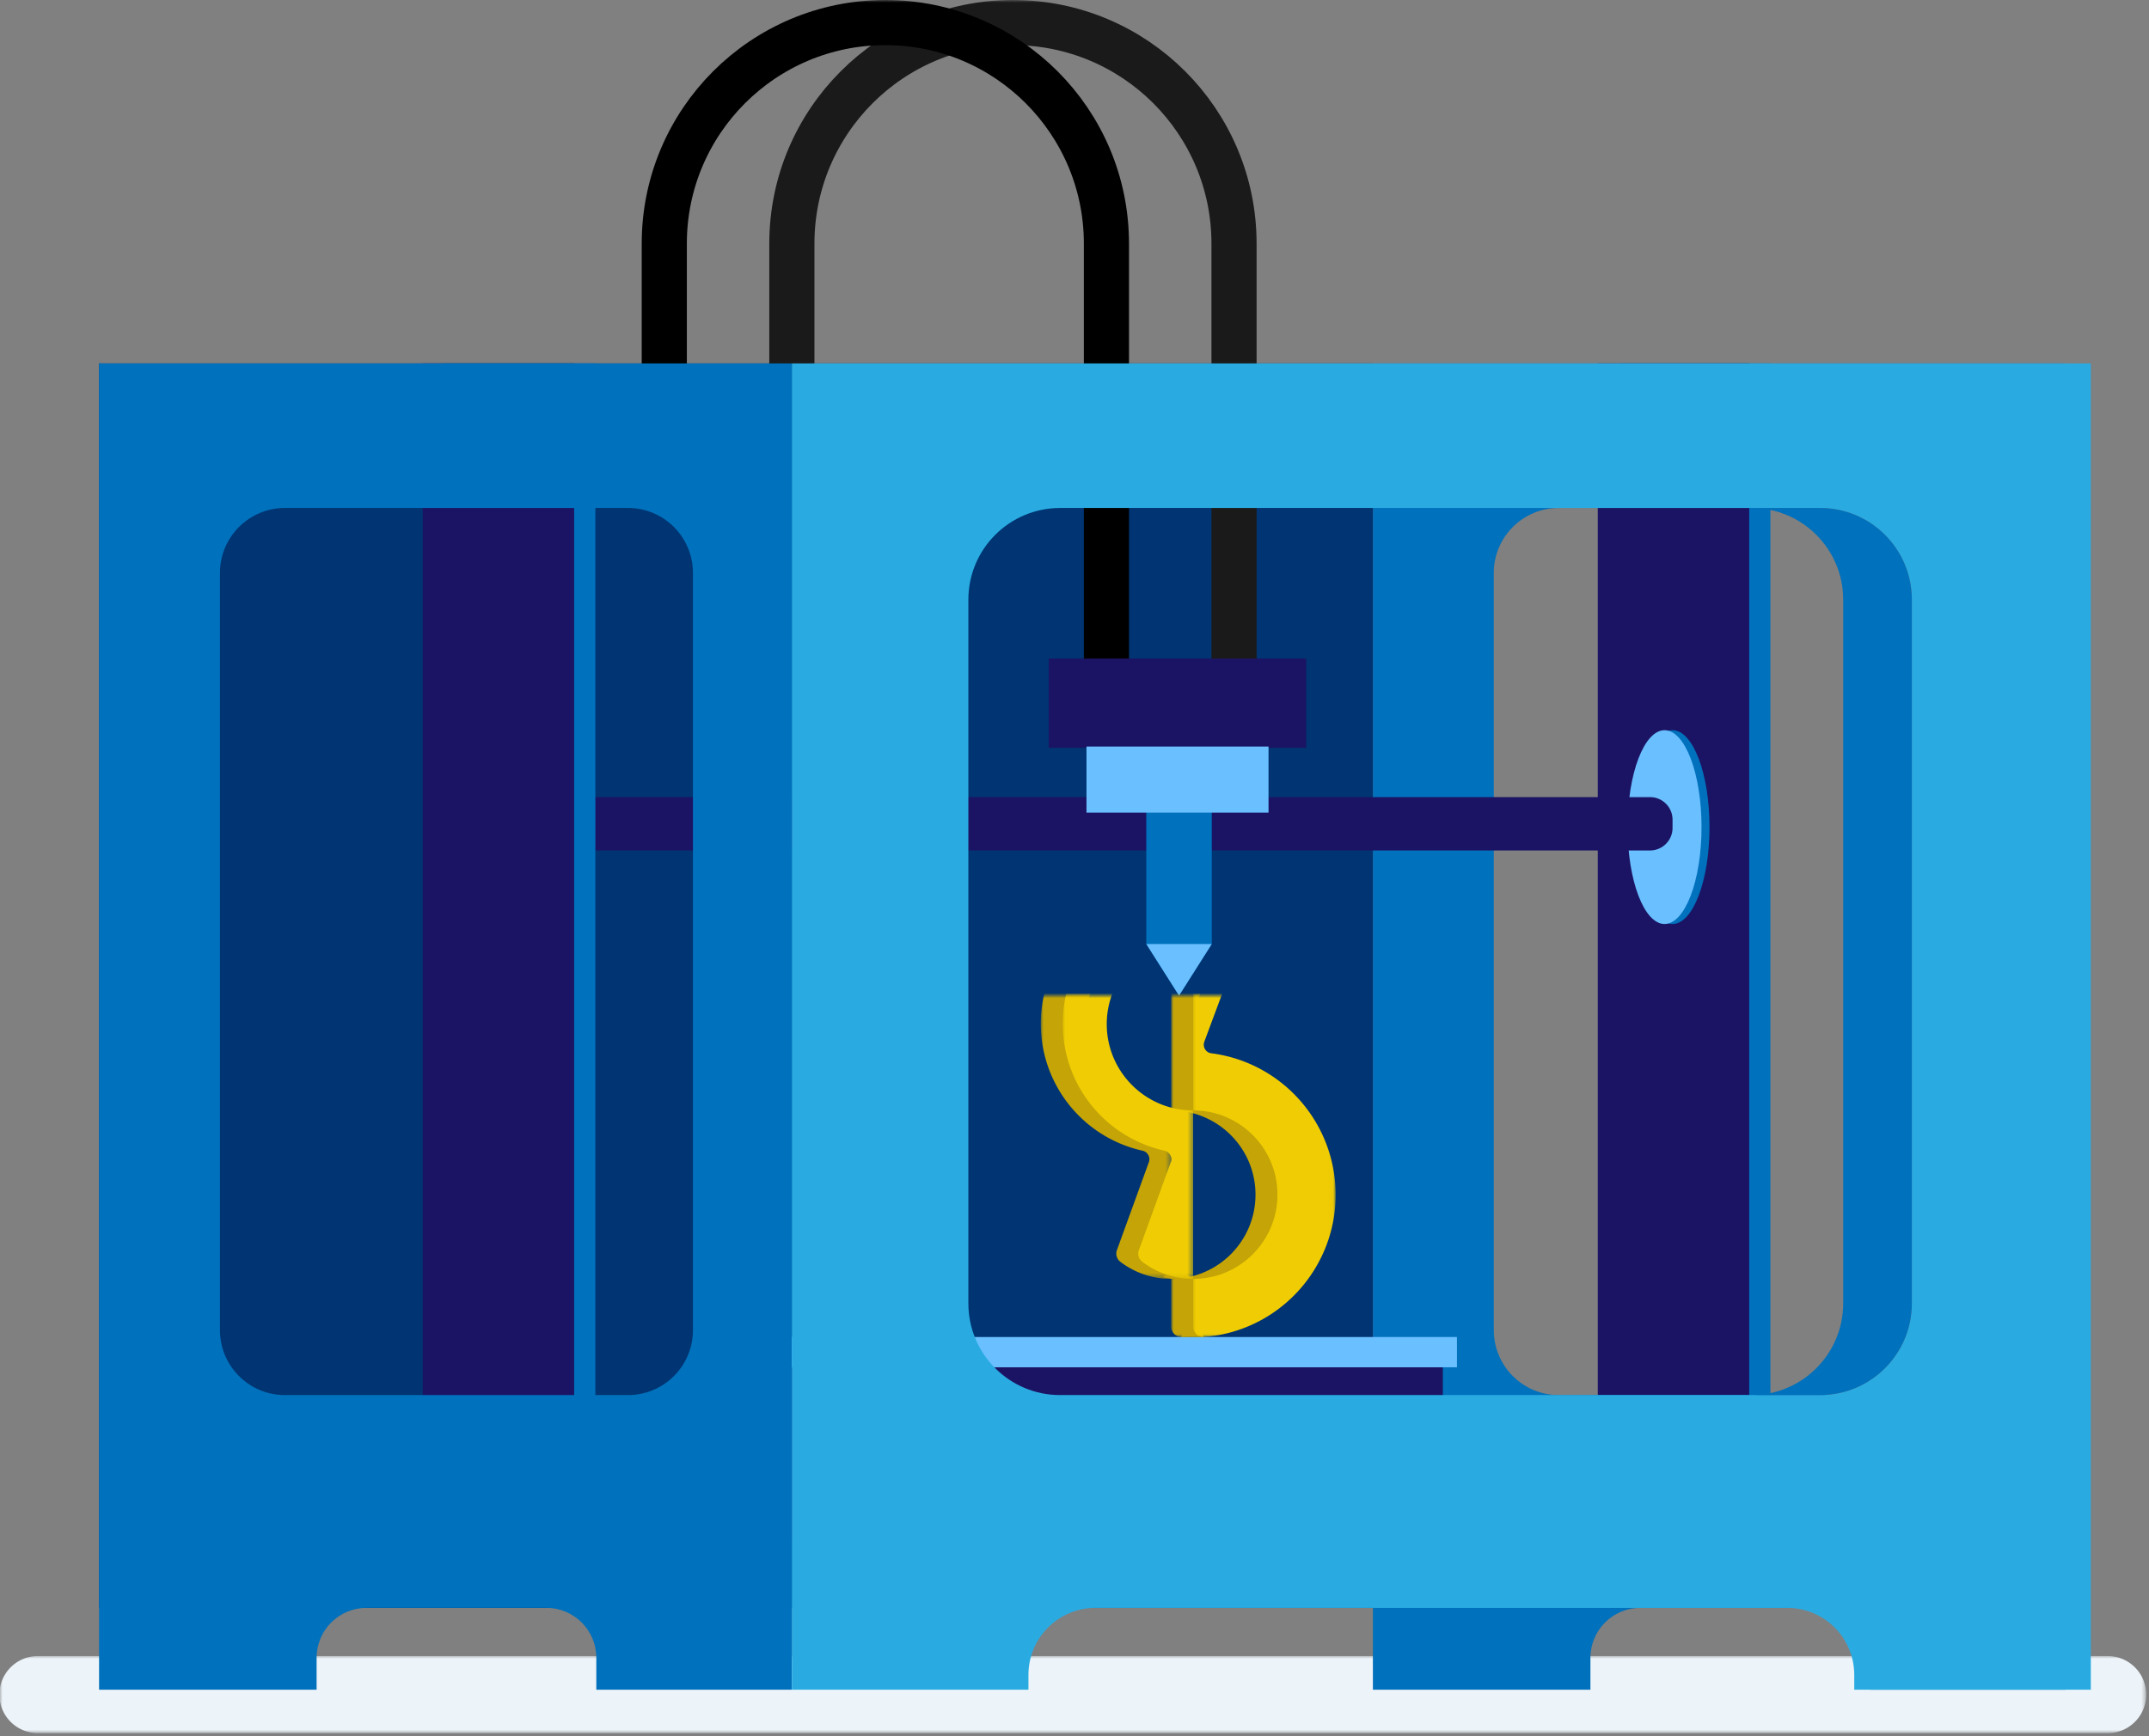 <svg width="422" height="341" viewBox="0 0 422 341" xmlns="http://www.w3.org/2000/svg" xmlns:xlink="http://www.w3.org/1999/xlink">
    <rect x="0" y="0" width="422" height="341" fill="#808080" stroke="none"/>
    <defs>
        <path id="lactnaupea" d="M0 0h421.45v15.148H0z"/>
        <path id="0ytbt5xkmc" d="M0 340.417h421.451V0H0z"/>
        <path id="0l4v2gkhce" d="M0 0h27.987v67.062H0z"/>
        <path id="ccmto3xcqg" d="M0 0h25.61v55.65H0z"/>
        <path id="cpxevzxt5i" d="M0 0h27.987v67.062H0z"/>
        <path id="sbohs7gnvk" d="M0 0h25.61v55.65H0z"/>
    </defs>
    <g fill="none" fill-rule="evenodd">
        <g>
            <g transform="translate(0 325.269)">
                <mask id="1nomwhijhb" fill="#fff">
                    <use xlink:href="#lactnaupea"/>
                </mask>
                <path d="M413.877 15.148H7.574A7.575 7.575 0 1 1 7.575 0h406.303a7.574 7.574 0 0 1 0 15.148" fill="#ECF3F9" mask="url(#1nomwhijhb)"/>
            </g>
            <mask id="v6e572qkrd" fill="#fff">
                <use xlink:href="#0ytbt5xkmc"/>
            </mask>
            <path fill="#0071BC" mask="url(#v6e572qkrd)" d="M317.924 306.059h29.734V71.374h-29.734z"/>
            <path fill="#1B1464" mask="url(#v6e572qkrd)" d="M313.759 306.059h29.733V71.374h-29.733z"/>
            <path d="M386.215 261.26c0 7.043-5.71 12.752-12.751 12.752h-67.377c-7.043 0-12.751-5.71-12.751-12.752V112.527c0-7.043 5.708-12.752 12.75-12.752h67.378c7.042 0 12.75 5.71 12.75 12.751V261.26zM269.597 71.375v260.51h42.715v-6.27c0-5.416 4.39-9.807 9.805-9.807h35.316c5.416 0 9.806 4.392 9.806 9.807v6.27h38.402V71.375H269.597z" fill="#0071BC" mask="url(#v6e572qkrd)"/>
            <path fill="#003472" mask="url(#v6e572qkrd)" d="M19.456 315.809h250.14V71.374H19.456z"/>
            <path fill="#1B1464" mask="url(#v6e572qkrd)" d="M141.544 302.634h141.789V268.56H141.544z"/>
            <path fill="#6ABFFF" mask="url(#v6e572qkrd)" d="M138.062 268.559h148.04v-5.951h-148.04z"/>
            <path d="M335.698 162.454c0 10.512-3.251 19.033-7.261 19.033-4.011 0-7.262-8.52-7.262-19.033 0-10.512 3.25-19.033 7.262-19.033 4.01 0 7.26 8.521 7.26 19.033" fill="#0071BC" mask="url(#v6e572qkrd)"/>
            <path d="M334.132 162.454c0 10.512-3.251 19.033-7.261 19.033-4.011 0-7.262-8.52-7.262-19.033 0-10.512 3.251-19.033 7.262-19.033 4.01 0 7.261 8.521 7.261 19.033" fill="#6ABFFF" mask="url(#v6e572qkrd)"/>
            <path d="M103.67 167.043h220.348a4.42 4.42 0 0 0 4.419-4.42v-1.637a4.42 4.42 0 0 0-4.42-4.42H103.672v10.477z" fill="#1B1464" mask="url(#v6e572qkrd)"/>
            <path d="M155.5 72.08V47.845c0-23.976 19.438-43.413 43.413-43.413 23.977 0 43.413 19.437 43.413 43.413v88.31" stroke="#1A1A1A" stroke-width="8.864" mask="url(#v6e572qkrd)"/>
            <path d="M130.445 72.08V47.845c0-23.976 19.436-43.413 43.412-43.413 23.977 0 43.413 19.437 43.413 43.413v85.87" stroke="#000" stroke-width="8.864" mask="url(#v6e572qkrd)"/>
            <path fill="#0071BC" mask="url(#v6e572qkrd)" d="M87.179 306.059h29.734V71.374H87.179z"/>
            <path fill="#1B1464" mask="url(#v6e572qkrd)" d="M83.014 306.059h29.734V71.374H83.014z"/>
            <path d="M136.074 261.26c0 7.043-5.709 12.752-12.75 12.752H55.945c-7.043 0-12.75-5.71-12.75-12.752V112.527c0-7.043 5.707-12.752 12.75-12.752h67.377c7.042 0 12.751 5.71 12.751 12.751V261.26zM19.456 71.375v260.51h42.715v-6.27c0-5.416 4.39-9.807 9.805-9.807h35.316c5.416 0 9.806 4.392 9.806 9.807v6.27H155.5V71.375H19.456z" fill="#0071BC" mask="url(#v6e572qkrd)"/>
            <path d="M375.432 256.002c0 9.946-8.063 18.01-18.009 18.01H208.167c-9.946 0-18.009-8.064-18.009-18.01V117.785c0-9.946 8.063-18.009 18.01-18.009h149.255c9.946 0 18.01 8.063 18.01 18.01v138.216zM155.5 71.374v260.511h46.455v-2.914c0-7.27 5.893-13.162 13.162-13.162h135.841c7.27 0 13.162 5.892 13.162 13.162v2.914h46.455V71.375H155.5z" fill="#29ABE2" mask="url(#v6e572qkrd)"/>
            <path d="M357.423 99.776H343.94c9.947 0 18.009 8.063 18.009 18.009v138.217c0 9.947-8.063 18.01-18.009 18.01h13.483c9.947 0 18.01-8.063 18.01-18.01V117.785c0-9.946-8.063-18.01-18.01-18.01" fill="#0071BC" mask="url(#v6e572qkrd)"/>
            <path fill="#1B1464" mask="url(#v6e572qkrd)" d="M205.95 146.884h50.556v-17.522H205.95z"/>
            <path fill="#0071BC" mask="url(#v6e572qkrd)" d="m225.095 185.416 6.433 10.13 6.43-10.13v-26.08h-12.863z"/>
            <path fill="#6ABFFF" mask="url(#v6e572qkrd)" d="M213.352 159.612h35.751v-12.986h-35.751zM225.095 185.416h12.863l-6.43 10.13z"/>
        </g>
        <path fill="#C4A406" d="M235.755 196.98v12.624h-4.39v-10.86z"/>
        <g transform="translate(229.988 195.546)">
            <mask id="zsjy5a57wf" fill="#fff">
                <use xlink:href="#0l4v2gkhce"/>
            </mask>
            <path d="M27.896 36.884C26.848 23.801 16.861 13.197 3.864 11.37l-.29-.038a1.7 1.7 0 0 1-.445-.112 1.713 1.713 0 0 1-.93-2.164L8.22-7.138A2.05 2.05 0 0 0 7.203-9.72 17.677 17.677 0 0 0 0-11.34v33.897h.014c9.14.004 16.545 7.415 16.541 16.554C16.551 48.25 9.14 55.654 0 55.65v9.354a2.037 2.037 0 0 0 2.198 2.051c15.428-1.235 26.933-14.743 25.698-30.17" fill="#C4A406" mask="url(#zsjy5a57wf)"/>
        </g>
        <g transform="translate(204.378 195.546)">
            <mask id="kif4tb8j9h" fill="#fff">
                <use xlink:href="#ccmto3xcqg"/>
            </mask>
            <path d="M8.649 5.592C8.666-3.764 16.255-11.34 25.61-11.34v-6.5a2.06 2.06 0 0 0-2.213-2.05C9.347-18.714-1.087-6.368.09 7.682a25.531 25.531 0 0 0 19.883 22.784 1.712 1.712 0 0 1 1.25 2.26l-6.27 17.264a2.019 2.019 0 0 0 .687 2.313 16.435 16.435 0 0 0 9.97 3.346V22.556c-9.368 0-16.962-7.596-16.962-16.964" fill="#C4A406" mask="url(#kif4tb8j9h)"/>
        </g>
        <path fill="#C4A406" d="M229.989 251.196h4.307l-3.156-2.357-1.961 1.33-.853.663zM232.003 262.608h4.307v-3.333l-3.905-.158z"/>
        <g transform="translate(234.295 195.546)">
            <mask id="vyokm82kjj" fill="#fff">
                <use xlink:href="#cpxevzxt5i"/>
            </mask>
            <path d="M27.896 36.884C26.848 23.801 16.861 13.197 3.864 11.37l-.29-.038a1.7 1.7 0 0 1-.445-.112 1.713 1.713 0 0 1-.93-2.164L8.22-7.138A2.05 2.05 0 0 0 7.203-9.72 17.677 17.677 0 0 0 0-11.34v33.897h.014c9.14.004 16.545 7.415 16.541 16.554C16.551 48.25 9.14 55.654 0 55.65v9.354a2.037 2.037 0 0 0 2.198 2.051c15.428-1.235 26.933-14.743 25.698-30.17" fill="#EFCC03" mask="url(#vyokm82kjj)"/>
        </g>
        <g transform="translate(208.685 195.546)">
            <mask id="yxkiznihxl" fill="#fff">
                <use xlink:href="#sbohs7gnvk"/>
            </mask>
            <path d="M8.649 5.592C8.666-3.764 16.255-11.34 25.61-11.34v-6.5a2.06 2.06 0 0 0-2.213-2.05C9.347-18.714-1.087-6.368.09 7.682a25.531 25.531 0 0 0 19.883 22.784 1.712 1.712 0 0 1 1.25 2.26l-6.27 17.264a2.019 2.019 0 0 0 .687 2.313 16.435 16.435 0 0 0 9.97 3.346V22.556c-9.368 0-16.962-7.596-16.962-16.964" fill="#EFCC03" mask="url(#yxkiznihxl)"/>
        </g>
    </g>
</svg>
